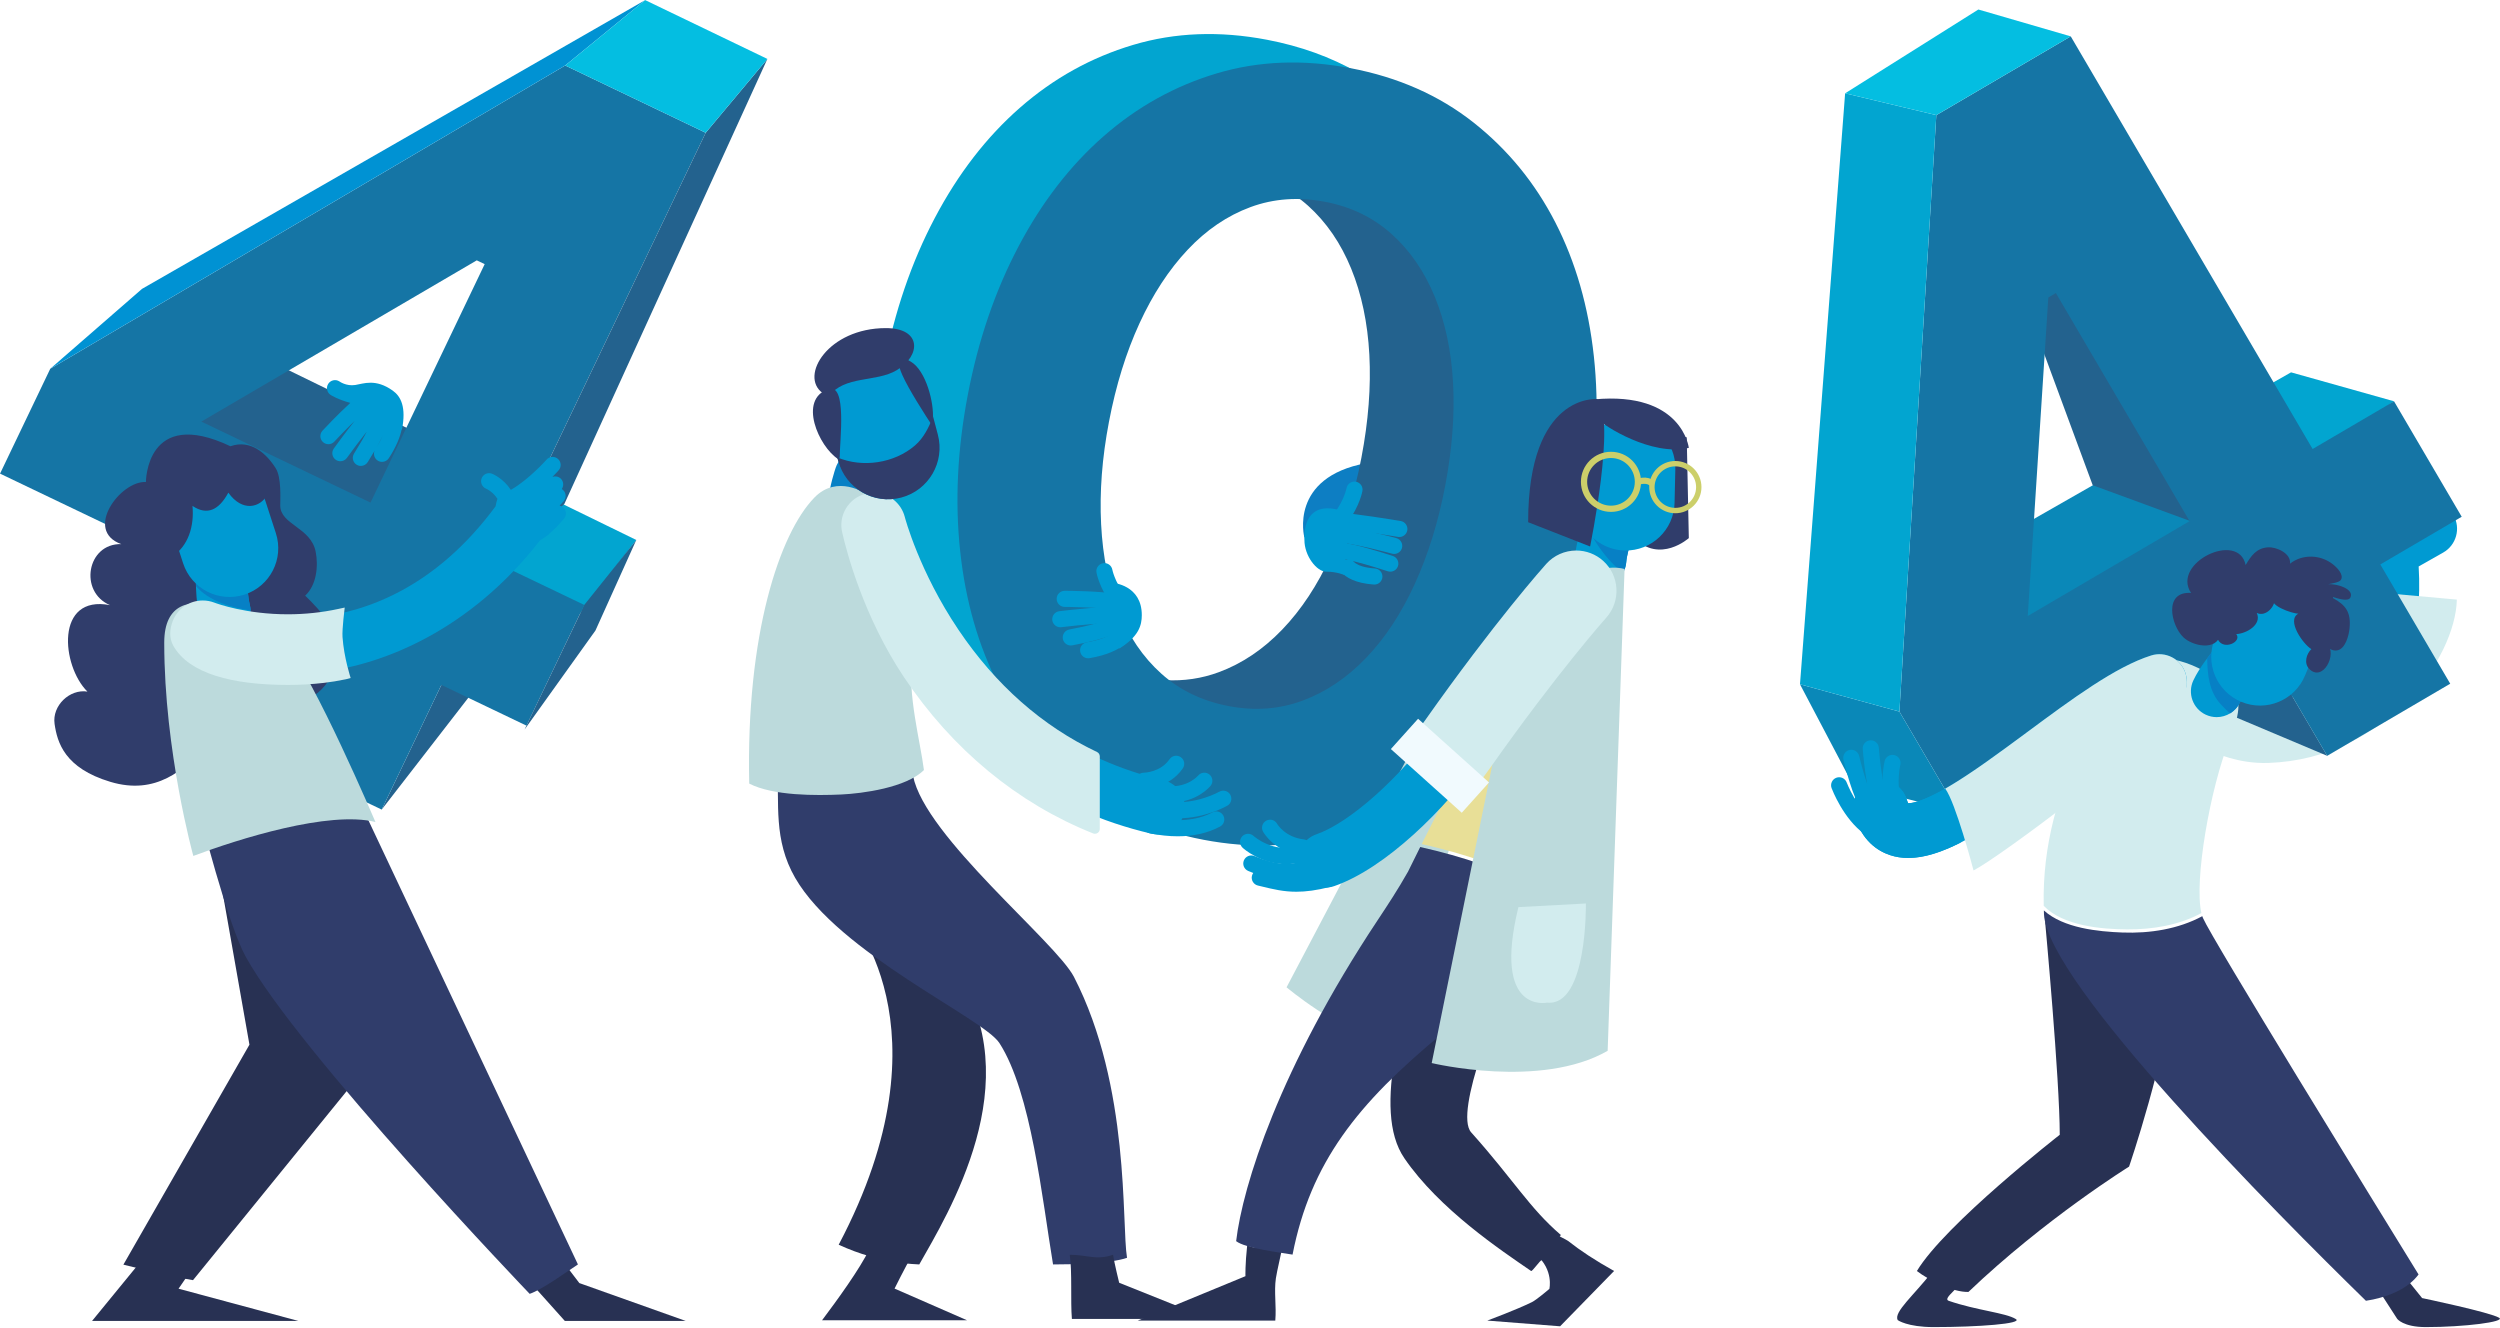 <?xml version="1.0" encoding="UTF-8" standalone="no"?>
<!DOCTYPE svg PUBLIC "-//W3C//DTD SVG 1.1//EN" "http://www.w3.org/Graphics/SVG/1.1/DTD/svg11.dtd">
<svg width="100%" height="100%" viewBox="0 0 1455 773" version="1.1" xmlns="http://www.w3.org/2000/svg" xmlns:xlink="http://www.w3.org/1999/xlink" xml:space="preserve" xmlns:serif="http://www.serif.com/" style="fill-rule:evenodd;clip-rule:evenodd;stroke-miterlimit:2;">
    <g transform="matrix(4.167,0,0,4.167,-314.271,-715.408)">
        <path d="M345.279,349.314C342.776,352.561 339.835,354.973 340.48,356.068C340.48,356.068 341.813,357.037 345.489,357.037C351.793,357.037 357.987,356.557 356.97,355.918C355.561,355.033 351.479,354.713 347.58,353.363C346.616,353.029 349.689,351.162 348.85,350.857C347.112,350.225 345.759,349.678 345.279,349.314Z" style="fill:rgb(40,49,83);fill-rule:nonzero;"/>
    </g>
    <g transform="matrix(4.167,0,0,4.167,-314.271,-715.408)">
        <path d="M410.225,355.875C410.225,355.875 411.053,357.037 414.231,357.037C419.682,357.037 425.362,356.297 424.483,355.744C423.265,354.98 413.712,352.986 413.712,352.986L411.57,350.326L407.938,352.336L410.225,355.875Z" style="fill:rgb(40,49,83);fill-rule:nonzero;"/>
    </g>
    <g transform="matrix(4.167,0,0,4.167,-314.271,-715.408)">
        <path d="M392.957,275.551C389.048,275.551 386.092,274.77 385.845,274.703C383.806,274.146 382.604,272.043 383.16,270.004C383.715,267.967 385.812,266.768 387.848,267.314C387.981,267.35 396.588,269.555 401.611,265.244C404.974,262.357 406.251,256.922 405.408,249.087L405.14,246.588L412.879,242.203C414.721,241.161 417.055,241.807 418.096,243.646C419.138,245.485 418.491,247.821 416.652,248.862L413.23,250.801C413.771,260.029 411.529,266.848 406.552,271.09C402.355,274.666 397.117,275.551 392.957,275.551Z" style="fill:rgb(0,154,210);fill-rule:nonzero;"/>
    </g>
    <g transform="matrix(4.167,0,0,4.167,-314.271,-715.408)">
        <path d="M406.202,254.314C406.057,259.882 404.578,263.908 401.772,266.314C396.262,271.045 386.823,268.633 386.661,268.59C384.424,267.986 382.123,269.307 381.514,271.541C380.903,273.779 382.223,276.09 384.461,276.701C384.732,276.773 387.981,278.395 392.27,278.242C408.554,277.664 418.382,263.617 418.563,255.428L406.202,254.314Z" style="fill:rgb(210,236,238);fill-rule:nonzero;"/>
    </g>
    <g transform="matrix(4.167,0,0,4.167,-314.271,-715.408)">
        <path d="M383.812,234.835C382.353,234.181 380.919,233.473 379.507,232.73C366.014,240.414 348.774,250.258 348.433,250.601C348.433,250.601 357.001,264.244 357.549,264.791C357.9,265.143 379.146,249.902 394.431,238.859C390.904,237.494 387.268,236.385 383.812,234.835Z" style="fill:rgb(10,136,184);fill-rule:nonzero;"/>
    </g>
    <g transform="matrix(4.167,0,0,4.167,-314.271,-715.408)">
        <path d="M384.032,234.443C387.565,236.001 391.277,237.133 394.869,238.544C403.284,232.463 409.789,227.73 409.789,227.73L395.406,223.689C395.406,223.689 388.485,227.618 379.958,232.473C381.296,233.171 382.651,233.833 384.032,234.443Z" style="fill:rgb(2,165,208);fill-rule:nonzero;"/>
    </g>
    <g transform="matrix(4.167,0,0,4.167,-314.271,-715.408)">
        <path d="M359.238,216.533L367.706,239.458L384.26,245.533L363.291,207.229L359.238,216.533Z" style="fill:rgb(35,98,142);fill-rule:nonzero;"/>
    </g>
    <g transform="matrix(4.167,0,0,4.167,-314.271,-715.408)">
        <path d="M385.161,251.164L372.896,251.164L383.813,270.234L400.454,277.25L385.161,251.164Z" style="fill:rgb(35,98,142);fill-rule:nonzero;"/>
    </g>
    <g transform="matrix(4.167,0,0,4.167,-314.271,-715.408)">
        <path d="M362.562,212.612L361.505,213.232L358.634,257.719L381.237,244.468L362.562,212.612ZM400.454,277.25L390.69,260.594L348.921,285.082L340.707,271.07L345.865,187.766L364.636,176.762L398.421,234.395L409.789,227.73L419.243,243.857L407.875,250.521L417.639,267.176L400.454,277.25Z" style="fill:rgb(21,117,165);fill-rule:nonzero;"/>
    </g>
    <g transform="matrix(4.167,0,0,4.167,-314.271,-715.408)">
        <path d="M326.821,267.258L340.707,271.07L348.921,285.082L334.249,281.365L326.821,267.258Z" style="fill:rgb(10,136,184);fill-rule:nonzero;"/>
    </g>
    <g transform="matrix(4.167,0,0,4.167,-314.271,-715.408)">
        <path d="M326.821,267.258L340.707,271.07L345.865,187.766L333.125,184.717L326.821,267.258Z" style="fill:rgb(2,165,208);fill-rule:nonzero;"/>
    </g>
    <g transform="matrix(4.167,0,0,4.167,-314.271,-715.408)">
        <path d="M333.125,184.717L345.865,187.766L364.636,176.762L351.734,173.011L333.125,184.717Z" style="fill:rgb(4,190,225);fill-rule:nonzero;"/>
    </g>
    <g transform="matrix(4.167,0,0,4.167,-314.271,-715.408)">
        <path d="M361.061,300.453C361.061,300.453 363.102,322.467 363.102,330.178C363.102,330.178 347.072,342.672 343.147,349.207C344.833,350.49 348.165,352.193 350.348,352.127C361.043,341.914 372.782,334.625 372.782,334.625C372.782,334.625 377.847,319.936 379.423,307.498L361.061,300.453Z" style="fill:rgb(40,49,83);fill-rule:nonzero;"/>
    </g>
    <g transform="matrix(4.167,0,0,4.167,-314.271,-715.408)">
        <path d="M372.485,301.492C376.095,301.518 379.783,300.896 382.888,299.211C381.846,294.814 384.065,281.844 386.853,274.912C386.853,274.912 389.051,270.086 387.51,268.604C381.808,263.119 376.955,263.568 375.446,263.508C370.212,267.926 360.473,280.965 360.863,298.197C363.553,301.023 369.016,301.469 372.485,301.492Z" style="fill:rgb(210,236,238);fill-rule:nonzero;"/>
    </g>
    <g transform="matrix(4.167,0,0,4.167,-314.271,-715.408)">
        <path d="M407.844,352.941C409.931,352.361 411.932,351.396 413.216,349.689C407.026,339.65 384.329,302.777 383.1,299.891C383.068,299.816 383.04,299.73 383.011,299.646C379.678,301.443 375.7,302.076 371.845,301.928C368.486,301.799 363.625,301.328 360.883,298.842C360.89,299.02 360.891,299.195 360.899,299.375C361.373,309 393.301,341.092 405.865,353.363C406.557,353.262 407.229,353.111 407.844,352.941Z" style="fill:rgb(48,61,107);fill-rule:nonzero;"/>
    </g>
    <g transform="matrix(4.167,0,0,4.167,-314.271,-715.408)">
        <path d="M341.936,291.512C341.049,291.512 340.197,291.385 339.384,291.111C337.696,290.547 335.463,289.125 334.408,285.566C333.808,283.539 334.963,281.408 336.99,280.809C339.017,280.207 341.146,281.365 341.746,283.391C341.817,283.627 341.883,283.777 341.93,283.865C342.338,283.883 343.854,283.75 347.543,281.582C350.839,279.646 354.738,276.762 358.509,273.973C364.88,269.258 370.897,264.807 375.867,263.234C377.881,262.596 380.032,263.715 380.67,265.729C381.308,267.744 380.191,269.895 378.177,270.531C374.424,271.719 368.647,275.994 363.061,280.125C354.882,286.176 347.67,291.512 341.936,291.512Z" style="fill:rgb(0,154,210);fill-rule:nonzero;"/>
    </g>
    <g transform="matrix(4.167,0,0,4.167,-314.271,-715.408)">
        <path d="M349.096,288.65C348.627,286.396 348.136,283.908 346.709,282.057C343.624,283.766 342.306,283.881 341.93,283.865C341.883,283.777 341.817,283.627 341.746,283.391C341.146,281.365 339.017,280.207 336.99,280.809C334.963,281.408 333.808,283.539 334.408,285.566C335.463,289.125 337.696,290.547 339.384,291.111C340.197,291.385 341.049,291.512 341.936,291.512C344.159,291.512 346.605,290.707 349.244,289.371C349.194,289.131 349.146,288.891 349.096,288.65Z" style="fill:rgb(0,154,210);fill-rule:nonzero;"/>
    </g>
    <g transform="matrix(4.167,0,0,4.167,-314.271,-715.408)">
        <path d="M380.67,265.729C380.032,263.715 377.881,262.596 375.867,263.234C370.897,264.807 364.88,269.258 358.509,273.973C354.738,276.762 350.839,279.646 347.543,281.582C347.393,281.672 347.251,281.75 347.107,281.832C348.538,283.723 351.015,293.047 351.059,293.26C355.116,291.137 374.582,276.318 378.802,271.846C380.253,270.309 381.308,267.744 380.67,265.729Z" style="fill:rgb(210,236,238);fill-rule:nonzero;"/>
    </g>
    <g transform="matrix(4.167,0,0,4.167,-314.271,-715.408)">
        <path d="M336.523,288.42C336.297,288.42 336.068,288.352 335.87,288.211C332.867,286.064 331.301,281.934 331.235,281.76C331.019,281.178 331.313,280.529 331.896,280.311C332.478,280.096 333.126,280.389 333.344,280.971C333.358,281.008 334.742,284.639 337.179,286.379C337.685,286.74 337.802,287.443 337.44,287.947C337.221,288.256 336.875,288.42 336.523,288.42Z" style="fill:rgb(0,154,210);fill-rule:nonzero;"/>
    </g>
    <g transform="matrix(4.167,0,0,4.167,-314.271,-715.408)">
        <path d="M336.525,285.676C336.172,285.676 335.824,285.51 335.605,285.199C334.169,283.164 333.018,278.328 332.891,277.785C332.751,277.18 333.127,276.574 333.732,276.434C334.34,276.289 334.943,276.67 335.084,277.275C335.401,278.637 336.442,282.48 337.443,283.9C337.803,284.408 337.682,285.111 337.174,285.469C336.977,285.609 336.75,285.676 336.525,285.676Z" style="fill:rgb(0,154,210);fill-rule:nonzero;"/>
    </g>
    <g transform="matrix(4.167,0,0,4.167,-314.271,-715.408)">
        <path d="M338.078,285.043C337.634,285.043 337.213,284.779 337.035,284.342C336.004,281.814 335.602,276.514 335.585,276.289C335.539,275.67 336.004,275.131 336.624,275.084C337.247,275.033 337.783,275.504 337.83,276.123C337.936,277.555 338.375,281.668 339.119,283.492C339.354,284.068 339.078,284.725 338.503,284.959C338.363,285.016 338.22,285.043 338.078,285.043Z" style="fill:rgb(0,154,210);fill-rule:nonzero;"/>
    </g>
    <g transform="matrix(4.167,0,0,4.167,-314.271,-715.408)">
        <path d="M339.767,284.5C339.265,284.5 338.809,284.164 338.677,283.656C337.969,280.906 338.614,278.102 338.643,277.984C338.785,277.379 339.394,277.006 339.996,277.146C340.601,277.289 340.976,277.895 340.834,278.5C340.822,278.553 340.295,280.91 340.857,283.094C341.013,283.697 340.649,284.311 340.048,284.465C339.954,284.49 339.859,284.5 339.767,284.5Z" style="fill:rgb(0,154,210);fill-rule:nonzero;"/>
    </g>
    <g transform="matrix(4.167,0,0,4.167,-314.271,-715.408)">
        <path d="M385.02,271.846C384.504,271.846 383.98,271.734 383.483,271.5C381.685,270.65 380.916,268.502 381.767,266.705C382.655,264.824 384.26,262.898 384.44,262.684C385.725,261.164 387.995,260.973 389.516,262.256C391.035,263.537 391.229,265.807 389.949,267.328C389.498,267.863 388.646,269.004 388.279,269.783C387.664,271.084 386.369,271.846 385.02,271.846Z" style="fill:rgb(0,154,210);fill-rule:nonzero;"/>
    </g>
    <g transform="matrix(4.167,0,0,4.167,-314.271,-715.408)">
        <path d="M385.539,269.992C385.965,270.463 386.412,270.906 386.877,271.328C387.467,270.975 387.963,270.451 388.279,269.783C388.646,269.004 389.498,267.863 389.949,267.328C391.229,265.807 391.035,263.537 389.516,262.256C387.995,260.973 385.725,261.164 384.44,262.684C384.369,262.77 384.076,263.121 383.693,263.629C383.726,265.898 383.964,268.256 385.539,269.992Z" style="fill:rgb(7,128,197);fill-rule:nonzero;"/>
    </g>
    <g transform="matrix(4.167,0,0,4.167,-314.271,-715.408)">
        <path d="M397.367,266.018C395.934,269.494 391.954,271.152 388.477,269.719C385,268.285 383.343,264.305 384.776,260.826L386.578,256.457C388.012,252.979 391.993,251.322 395.47,252.756C398.946,254.189 400.603,258.171 399.169,261.646L397.367,266.018Z" style="fill:rgb(0,154,210);fill-rule:nonzero;"/>
    </g>
    <g transform="matrix(4.167,0,0,4.167,-314.271,-715.408)">
        <path d="M385.538,260.318C384.984,262.658 381.623,261.908 380.361,260.686C378.622,259.004 377.584,254.244 381.438,254.498C378.662,250.308 388.076,245.764 389.064,250.606C389.8,249.357 390.552,248.235 392.189,248.129C393.368,248.054 395.433,248.966 395.262,250.411C397.013,249.027 399.563,249.134 401.295,250.533C401.849,250.981 402.848,251.977 402.348,252.703C402.073,253.104 400.654,253.227 400.18,253.371C400.999,253 404.354,253.748 403.693,255.143C403.386,255.793 401.744,255.209 401.264,255.07C401.264,255.07 401.259,255.223 401.264,255.217C403.056,256.199 403.794,257.195 403.579,259.426C403.48,260.451 402.995,262.389 401.775,262.535C401.15,262.609 400.429,262.215 400.439,261.561C401.937,263.055 399.816,267.055 397.926,265.082C397.185,264.309 397.542,263.012 398.245,262.344C397.127,261.701 394.701,258.301 396.427,257.391C395.62,257.41 391.885,256.143 393.073,255.068C393.387,256.314 391.844,257.929 390.616,257.287C391.38,258.949 389.134,260.189 387.754,260.248C388.599,261.311 385.995,262.572 385.2,261.031L385.538,260.318Z" style="fill:rgb(48,61,107);fill-rule:nonzero;"/>
    </g>
    <g transform="matrix(4.167,0,0,4.167,-314.271,-715.408)">
        <path d="M257.592,246.726C257.592,246.726 255.406,238.359 266.249,236.371L265.423,246.425L257.592,246.726Z" style="fill:rgb(13,126,195);fill-rule:nonzero;"/>
    </g>
    <g transform="matrix(4.167,0,0,4.167,-314.271,-715.408)">
        <path d="M214.146,267.854C211.771,267.854 209.564,267.373 207.529,266.41C197.68,261.757 196.585,247.773 196.544,247.18C196.396,245.071 197.984,243.242 200.093,243.093C202.197,242.947 204.024,244.529 204.178,246.633C204.392,249.447 206,257.236 210.815,259.498C214.792,261.365 220.96,259.465 228.654,254C230.377,252.775 232.767,253.182 233.99,254.904C235.214,256.629 234.809,259.018 233.085,260.242C225.949,265.309 219.608,267.854 214.146,267.854Z" style="fill:rgb(188,218,220);fill-rule:nonzero;"/>
    </g>
    <g transform="matrix(4.167,0,0,4.167,-314.271,-715.408)">
        <path d="M234.51,275.035C235.574,272.242 236.561,269.406 237.71,266.645C236.936,266.584 236.154,266.484 235.361,266.334C231.648,265.625 228.505,264.115 225.932,261.804C223.355,259.492 221.367,256.563 219.965,253.02C218.562,249.475 217.746,245.447 217.518,240.93C217.287,236.416 217.652,231.65 218.61,226.631C219.588,221.514 221.011,216.926 222.879,212.862C224.747,208.799 226.985,205.378 229.597,202.601C232.206,199.824 235.134,197.836 238.38,196.636C241.624,195.437 245.104,195.189 248.816,195.899C251.756,196.461 254.345,197.569 256.597,199.205C257.683,197.04 258.849,194.915 259.959,192.795C261.271,190.288 262.488,187.734 263.654,185.158C264.152,184.056 264.584,182.922 265.036,181.797C261.273,179.652 257.057,178.13 252.382,177.237C245.759,175.972 239.524,176.211 233.681,177.955C227.834,179.699 222.572,182.618 217.89,186.715C213.207,190.813 209.233,195.957 205.973,202.144C202.709,208.333 200.352,215.241 198.896,222.865C197.438,230.492 197.083,237.783 197.837,244.737C198.587,251.691 200.385,257.936 203.228,263.471C206.07,269.006 209.885,273.662 214.678,277.436C219.139,280.951 224.395,283.377 230.445,284.717C231.878,281.521 233.264,278.311 234.51,275.035Z" style="fill:rgb(2,165,208);fill-rule:nonzero;"/>
    </g>
    <g transform="matrix(4.167,0,0,4.167,-314.271,-715.408)">
        <path d="M286.341,217.497C285.588,210.542 283.792,204.296 280.95,198.762C278.107,193.227 274.29,188.573 269.501,184.797C268.211,183.781 266.853,182.859 265.431,182.025C264.982,183.149 264.554,184.282 264.047,185.379C262.858,187.946 261.668,190.509 260.351,193.015C259.23,195.148 258.053,197.288 256.963,199.469C257.351,199.765 257.729,200.073 258.096,200.401C260.669,202.714 262.683,205.646 264.136,209.199C265.589,212.752 266.436,216.763 266.675,221.228C266.913,225.694 266.544,230.484 265.567,235.601C264.609,240.62 263.19,245.185 261.312,249.296C259.436,253.41 257.165,256.85 254.505,259.617C251.844,262.385 248.892,264.371 245.647,265.568C243.255,266.453 240.764,266.82 238.175,266.678C236.901,269.699 235.829,272.811 234.668,275.869C233.519,278.895 232.228,281.861 230.898,284.813C231.197,284.875 231.495,284.938 231.797,284.996C238.418,286.262 244.65,286.021 250.496,284.277C256.34,282.535 261.604,279.615 266.287,275.518C270.971,271.42 274.941,266.277 278.204,260.089C281.466,253.902 283.826,246.994 285.283,239.368C286.739,231.744 287.091,224.452 286.341,217.497Z" style="fill:rgb(35,98,142);fill-rule:nonzero;"/>
    </g>
    <g transform="matrix(4.167,0,0,4.167,-314.271,-715.408)">
        <path d="M247.056,270.309C250.668,270.998 254.095,270.744 257.341,269.543C260.584,268.346 263.538,266.359 266.199,263.592C268.858,260.824 271.129,257.386 273.007,253.271C274.885,249.16 276.303,244.594 277.261,239.576C278.238,234.458 278.607,229.669 278.368,225.202C278.13,220.737 277.282,216.727 275.831,213.174C274.377,209.62 272.362,206.688 269.79,204.376C267.214,202.065 264.122,200.563 260.51,199.874C256.797,199.164 253.317,199.412 250.074,200.61C246.827,201.811 243.9,203.798 241.29,206.576C238.679,209.353 236.44,212.773 234.573,216.836C232.704,220.9 231.282,225.488 230.305,230.606C229.346,235.625 228.981,240.391 229.211,244.905C229.44,249.421 230.255,253.449 231.659,256.994C233.062,260.537 235.049,263.467 237.625,265.777C240.198,268.09 243.342,269.6 247.056,270.309ZM243.49,288.971C236.868,287.705 231.161,285.184 226.371,281.41C221.578,277.637 217.764,272.98 214.922,267.445C212.078,261.91 210.281,255.666 209.53,248.71C208.777,241.757 209.133,234.466 210.589,226.84C212.045,219.216 214.402,212.308 217.667,206.119C220.928,199.932 224.901,194.787 229.584,190.69C234.267,186.593 239.528,183.673 245.375,181.929C251.219,180.186 257.452,179.946 264.075,181.211C270.696,182.476 276.401,184.997 281.193,188.771C285.984,192.548 289.801,197.201 292.644,202.736C295.487,208.271 297.281,214.517 298.035,221.471C298.785,228.427 298.434,235.718 296.977,243.342C295.52,250.968 293.16,257.875 289.898,264.063C286.635,270.252 282.664,275.395 277.981,279.492C273.299,283.59 268.034,286.51 262.19,288.252C256.344,289.994 250.112,290.236 243.49,288.971Z" style="fill:rgb(21,117,165);fill-rule:nonzero;"/>
    </g>
    <g transform="matrix(4.167,0,0,4.167,-314.271,-715.408)">
        <path d="M311.003,232.772L311.295,246.841C311.295,246.841 307.277,250.442 303.678,246.841L305.005,230.997L311.003,232.772Z" style="fill:rgb(48,61,107);fill-rule:nonzero;"/>
    </g>
    <g transform="matrix(4.167,0,0,4.167,-314.271,-715.408)">
        <path d="M294.432,345.004C294.202,344.822 292.634,344.092 292.417,343.91C291.575,345.172 290.986,345.867 289.974,346.914C292.454,349.076 291.816,351.703 291.816,351.703C291.816,351.703 290.062,353.213 289.375,353.553C287.187,354.631 283.149,356.129 283.149,356.129L293.316,356.926L300.857,349.201C298.185,347.709 296.136,346.352 294.432,345.004Z" style="fill:rgb(40,49,83);fill-rule:nonzero;"/>
    </g>
    <g transform="matrix(4.167,0,0,4.167,-314.271,-715.408)">
        <path d="M254.598,345.555C252.979,345.271 250.935,346.512 249.617,345.555C249.312,348.383 249.37,349.926 249.37,349.926L234.328,356.129L253.538,356.129C253.711,354.082 253.344,352.117 253.62,350.221C253.761,349.246 254.421,346.494 254.598,345.555Z" style="fill:rgb(40,49,83);fill-rule:nonzero;"/>
    </g>
    <g transform="matrix(4.167,0,0,4.167,-314.271,-715.408)">
        <path d="M272.108,277.283L255.111,309.58C255.111,309.58 261.997,315.406 268.779,317.348L281.521,279.295L272.108,277.283Z" style="fill:rgb(188,218,220);fill-rule:nonzero;"/>
    </g>
    <g transform="matrix(4.167,0,0,4.167,-314.271,-715.408)">
        <path d="M290.72,347.723C291.739,346.68 292.581,345.436 293.42,344.172C289.023,340.404 286.872,336.521 280.897,329.84C278.426,327.074 284.974,311.238 286.563,308.582C289.42,303.809 289.861,300.348 292.095,292.178L275.495,298.379C271.544,312.533 266.94,326.689 271.556,333.441C276.433,340.58 285.088,346.33 289.265,349.201C289.424,349.311 290.581,347.617 290.72,347.723Z" style="fill:rgb(40,49,83);fill-rule:nonzero;"/>
    </g>
    <g transform="matrix(4.167,0,0,4.167,-314.271,-715.408)">
        <path d="M262.769,245.065C262.541,245.065 262.313,244.997 262.113,244.854C261.608,244.492 261.493,243.788 261.855,243.284C263.192,241.42 263.486,239.887 263.489,239.872C263.602,239.264 264.183,238.856 264.795,238.964C265.404,239.073 265.812,239.65 265.707,240.26C265.692,240.342 265.344,242.284 263.685,244.595C263.465,244.902 263.119,245.065 262.769,245.065Z" style="fill:rgb(0,154,210);fill-rule:nonzero;"/>
    </g>
    <g transform="matrix(4.167,0,0,4.167,-314.271,-715.408)">
        <path d="M290.916,295.6C295.857,282.033 300.076,260.744 301.656,252.248C300.773,251.881 299.907,251.605 299.22,251.414C297.754,251.01 295.997,250.533 294.494,251C293.731,251.238 293.052,251.631 292.386,252.049C291.77,253.893 291.516,255.447 291.516,255.447C291.516,255.447 280.902,275.736 273.987,289.572C279.86,290.889 285.604,292.818 290.916,295.6Z" style="fill:rgb(232,223,151);fill-rule:nonzero;"/>
    </g>
    <g transform="matrix(4.167,0,0,4.167,-314.271,-715.408)">
        <path d="M273.788,289.988C273.785,289.986 273.783,289.986 273.78,289.984C273.168,291.211 272.586,292.385 272.046,293.484L272.041,293.484C270.681,295.895 269.215,298.123 267.795,300.264C254.138,320.855 248.98,337.268 248.069,345.035C249.373,346.053 254.305,346.629 255.948,346.914C258.467,334.039 265.024,325.82 276.771,316.109C280.702,312.859 283.643,308.73 286.227,305.303C287.767,303.26 289.295,299.984 290.762,296.018C285.438,293.227 279.672,291.301 273.788,289.988Z" style="fill:rgb(48,61,107);fill-rule:nonzero;"/>
    </g>
    <g transform="matrix(4.167,0,0,4.167,-314.271,-715.408)">
        <path d="M260.535,295.652C258.949,295.652 257.467,294.66 256.919,293.078C256.226,291.08 257.284,288.9 259.281,288.209C263.925,286.6 271.046,280.252 275.848,273.443C285.592,259.628 292.433,251.967 292.72,251.646C294.131,250.074 296.551,249.942 298.124,251.354C299.696,252.764 299.828,255.184 298.417,256.757C298.35,256.832 291.563,264.439 282.103,277.854C277.363,284.574 268.983,292.945 261.788,295.439C261.374,295.584 260.95,295.652 260.535,295.652Z" style="fill:rgb(0,154,210);fill-rule:nonzero;"/>
    </g>
    <g transform="matrix(4.167,0,0,4.167,-314.271,-715.408)">
        <path d="M298.969,253.516C298.881,253.516 298.792,253.512 298.702,253.506C296.719,253.359 295.229,251.635 295.373,249.65C295.525,247.576 296.328,245.201 296.42,244.936C297.069,243.056 299.119,242.058 301,242.708C302.879,243.356 303.877,245.404 303.23,247.284C303.004,247.946 302.62,249.317 302.558,250.175C302.419,252.07 300.839,253.514 298.969,253.516Z" style="fill:rgb(0,154,210);fill-rule:nonzero;"/>
    </g>
    <g transform="matrix(4.167,0,0,4.167,-314.271,-715.408)">
        <path d="M300.023,249.716C300.66,250.448 301.355,251.1 302.092,251.695C302.351,251.242 302.517,250.729 302.558,250.175C302.62,249.317 303.004,247.946 303.23,247.284C303.877,245.404 302.879,243.356 301,242.708C299.44,242.168 297.767,242.766 296.869,244.057C297.201,246.091 298.862,248.383 300.023,249.716Z" style="fill:rgb(7,128,197);fill-rule:nonzero;"/>
    </g>
    <g transform="matrix(4.167,0,0,4.167,-314.271,-715.408)">
        <path d="M309.304,241.918C309.22,245.677 306.104,248.657 302.343,248.573C298.583,248.488 295.604,245.372 295.688,241.612L295.794,236.886C295.878,233.125 298.995,230.146 302.755,230.23C306.515,230.315 309.494,233.431 309.41,237.191L309.304,241.918Z" style="fill:rgb(0,154,210);fill-rule:nonzero;"/>
    </g>
    <g transform="matrix(4.167,0,0,4.167,-314.271,-715.408)">
        <path d="M255.131,294.596C253.561,294.596 251.764,294.174 249.753,293.328C249.181,293.088 248.911,292.428 249.151,291.855C249.393,291.281 250.052,291.012 250.625,291.252C253.588,292.498 255.946,292.676 257.446,291.768C257.98,291.445 258.67,291.617 258.993,292.148C259.314,292.68 259.144,293.371 258.612,293.693C257.618,294.295 256.454,294.596 255.131,294.596Z" style="fill:rgb(0,154,210);fill-rule:nonzero;"/>
    </g>
    <g transform="matrix(4.167,0,0,4.167,-314.271,-715.408)">
        <path d="M256.479,296.232C254.688,296.232 253.251,295.885 251.616,295.488L251.109,295.367C250.505,295.223 250.132,294.615 250.277,294.01C250.421,293.406 251.029,293.029 251.634,293.178L252.146,293.301C254.875,293.961 256.68,294.398 260.67,293.367C261.276,293.213 261.887,293.574 262.042,294.176C262.197,294.779 261.834,295.393 261.233,295.549C259.31,296.045 257.799,296.232 256.479,296.232Z" style="fill:rgb(0,154,210);fill-rule:nonzero;"/>
    </g>
    <g transform="matrix(4.167,0,0,4.167,-314.271,-715.408)">
        <path d="M255.054,292.379C251.521,292.379 249.1,290.205 248.979,290.094C248.521,289.674 248.489,288.963 248.909,288.504C249.328,288.047 250.037,288.016 250.496,288.432C250.608,288.533 253.197,290.814 256.68,289.918C257.285,289.762 257.896,290.125 258.051,290.727C258.206,291.328 257.844,291.943 257.241,292.098C256.476,292.295 255.743,292.379 255.054,292.379Z" style="fill:rgb(0,154,210);fill-rule:nonzero;"/>
    </g>
    <g transform="matrix(4.167,0,0,4.167,-314.271,-715.408)">
        <path d="M257.413,291.17C257.368,291.17 257.325,291.166 257.281,291.162C253.447,290.713 251.889,287.953 251.824,287.836C251.525,287.291 251.725,286.607 252.27,286.307C252.811,286.01 253.491,286.205 253.793,286.744C253.846,286.836 254.909,288.617 257.542,288.926C258.16,288.998 258.601,289.557 258.528,290.174C258.463,290.746 257.976,291.17 257.413,291.17Z" style="fill:rgb(0,154,210);fill-rule:nonzero;"/>
    </g>
    <g transform="matrix(4.167,0,0,4.167,-314.271,-715.408)">
        <path d="M270.864,246.689C270.804,246.689 270.742,246.684 270.68,246.673C268.816,246.365 263.72,245.563 262.535,245.563C261.913,245.563 261.409,245.059 261.409,244.437C261.409,243.816 261.913,243.311 262.535,243.311C264.119,243.311 270.343,244.335 271.047,244.453C271.66,244.554 272.076,245.133 271.974,245.747C271.883,246.297 271.405,246.689 270.864,246.689Z" style="fill:rgb(0,154,210);fill-rule:nonzero;"/>
    </g>
    <g transform="matrix(4.167,0,0,4.167,-314.271,-715.408)">
        <path d="M270.144,249.052C270.046,249.052 269.945,249.04 269.847,249.012C269.793,248.998 264.44,247.541 261.95,247.399C261.329,247.364 260.855,246.832 260.89,246.211C260.926,245.59 261.462,245.101 262.078,245.152C264.805,245.307 270.212,246.779 270.44,246.841C271.04,247.005 271.393,247.624 271.229,248.223C271.093,248.724 270.639,249.052 270.144,249.052Z" style="fill:rgb(0,154,210);fill-rule:nonzero;"/>
    </g>
    <g transform="matrix(4.167,0,0,4.167,-314.271,-715.408)">
        <path d="M269.602,251.527C269.486,251.527 269.37,251.51 269.256,251.475C264.188,249.838 262.938,249.738 262.268,249.684C261.976,249.661 261.703,249.638 261.329,249.54C260.729,249.38 260.37,248.765 260.528,248.164C260.687,247.563 261.303,247.206 261.905,247.363C262.084,247.411 262.213,247.421 262.447,247.44C263.264,247.505 264.629,247.616 269.947,249.332C270.538,249.522 270.863,250.157 270.673,250.749C270.519,251.225 270.077,251.527 269.602,251.527Z" style="fill:rgb(0,154,210);fill-rule:nonzero;"/>
    </g>
    <g transform="matrix(4.167,0,0,4.167,-314.271,-715.408)">
        <path d="M267.375,253.33C267.349,253.33 267.321,253.328 267.294,253.326C262.218,252.963 262.006,250.208 262,249.894L264.251,249.841C264.251,249.841 264.254,249.815 264.245,249.768C264.247,249.78 264.479,250.869 267.455,251.082C268.074,251.125 268.541,251.664 268.497,252.283C268.454,252.877 267.961,253.33 267.375,253.33Z" style="fill:rgb(0,154,210);fill-rule:nonzero;"/>
    </g>
    <g transform="matrix(4.167,0,0,4.167,-314.271,-715.408)">
        <path d="M263.125,251.979C263.125,251.979 262.148,251.527 260.626,251.527C259.346,251.527 257.605,249.355 257.605,247.101C257.605,247.101 256.98,240.455 263.997,243.461L263.125,251.979Z" style="fill:rgb(0,154,210);fill-rule:nonzero;"/>
    </g>
    <g transform="matrix(4.167,0,0,4.167,-314.271,-715.408)">
        <path d="M285.219,271.734L275.383,320.16C275.383,320.16 290.615,323.83 299.958,318.449L302.321,251.164C302.321,251.164 291.866,247.505 285.219,271.734Z" style="fill:rgb(188,218,220);fill-rule:nonzero;"/>
    </g>
    <g transform="matrix(4.167,0,0,4.167,-314.271,-715.408)">
        <path d="M287.496,298.379L296.918,297.873C296.918,297.873 297.144,312.281 291.516,311.719C291.516,311.719 283.814,313.402 287.496,298.379Z" style="fill:rgb(210,236,238);fill-rule:nonzero;"/>
    </g>
    <g transform="matrix(4.167,0,0,4.167,-314.271,-715.408)">
        <path d="M299.326,250.013C298.292,249.085 296.958,248.575 295.569,248.575C293.973,248.575 292.444,249.255 291.38,250.443C291.092,250.765 284.209,258.464 274.377,272.404C273.733,273.316 273.025,274.248 272.271,275.174L271.271,276.4L272.361,277.549C273.521,278.775 274.739,279.971 275.916,281.125C276.555,281.752 277.193,282.379 277.824,283.012L279.215,284.406L280.479,282.896C281.608,281.551 282.649,280.203 283.575,278.893C292.977,265.561 299.691,258.035 299.759,257.96C301.829,255.65 301.635,252.084 299.326,250.013Z" style="fill:rgb(210,236,238);fill-rule:nonzero;"/>
    </g>
    <g transform="matrix(4.167,0,0,4.167,-314.271,-715.408)">
        <path d="M279.583,285.201L269.679,276.303L273.481,272.072L283.386,280.969L279.583,285.201Z" style="fill:rgb(241,250,254);fill-rule:nonzero;"/>
    </g>
    <g transform="matrix(4.167,0,0,4.167,-314.271,-715.408)">
        <path d="M288.853,244.621L297.507,248.012C297.507,248.012 301.187,230.107 298.501,227.422C298.501,227.422 288.853,226.508 288.853,244.621Z" style="fill:rgb(48,61,107);fill-rule:nonzero;"/>
    </g>
    <g transform="matrix(4.167,0,0,4.167,-314.271,-715.408)">
        <path d="M299.001,230.54C299.308,230.997 306.022,235.478 311.295,234.238C311.295,234.238 310.394,226.323 298.086,227.463L299.001,230.54Z" style="fill:rgb(48,61,107);fill-rule:nonzero;"/>
    </g>
    <g transform="matrix(4.167,0,0,4.167,-314.271,-715.408)">
        <path d="M304.186,238.981C304.186,241.06 302.5,242.745 300.422,242.745C298.344,242.745 296.659,241.06 296.659,238.981C296.659,236.903 298.344,235.219 300.422,235.219C302.5,235.219 304.186,236.903 304.186,238.981Z" style="fill:none;stroke:rgb(204,207,106);stroke-width:0.87px;"/>
    </g>
    <g transform="matrix(4.167,0,0,4.167,-314.271,-715.408)">
        <path d="M312.685,239.719C312.685,241.527 311.22,242.993 309.412,242.993C307.604,242.993 306.139,241.527 306.139,239.719C306.139,237.911 307.604,236.446 309.412,236.446C311.22,236.446 312.685,237.911 312.685,239.719Z" style="fill:none;stroke:rgb(204,207,106);stroke-width:0.75px;"/>
    </g>
    <g transform="matrix(4.167,0,0,4.167,-314.271,-715.408)">
        <path d="M304.186,238.981C304.186,238.981 305.435,238.493 306.179,239.237" style="fill:none;stroke:rgb(204,207,106);stroke-width:0.87px;"/>
    </g>
    <g transform="matrix(4.167,0,0,4.167,-314.271,-715.408)">
        <path d="M194.695,245.573C194.607,245.573 194.52,245.569 194.43,245.562C192.445,245.417 190.955,243.691 191.1,241.707C191.252,239.633 192.055,237.258 192.146,236.994C192.795,235.114 194.846,234.115 196.727,234.765C198.605,235.414 199.604,237.461 198.957,239.34C198.73,240.003 198.347,241.374 198.284,242.233C198.146,244.127 196.565,245.572 194.695,245.573Z" style="fill:rgb(7,128,197);fill-rule:nonzero;"/>
    </g>
    <g transform="matrix(4.167,0,0,4.167,-314.271,-715.408)">
        <path d="M192.557,345.533C198.522,348.287 203.418,348.23 203.813,348.287C207.702,341.365 219.42,322.621 208.76,307.238L193.683,299.135C193.683,299.135 208.76,314.865 192.557,345.533Z" style="fill:rgb(40,49,83);fill-rule:nonzero;"/>
    </g>
    <g transform="matrix(4.167,0,0,4.167,-314.271,-715.408)">
        <path d="M200.361,351.66C200.361,351.66 201.754,348.834 202.842,346.936C202.025,346.836 198.374,346.688 196.874,346.111C195.466,348.986 192.398,353.199 190.231,356.088L210.491,356.088L200.361,351.66Z" style="fill:rgb(40,49,83);fill-rule:nonzero;"/>
    </g>
    <g transform="matrix(4.167,0,0,4.167,-314.271,-715.408)">
        <path d="M225.424,308.139C222.904,303.248 204.604,288.52 202.945,280.061C202.799,279.313 202.673,278.543 202.564,277.756C199.625,279.311 195.81,279.732 192.786,279.887C189.357,280.061 187.308,280.273 183.989,278.658C184.271,283.908 183.416,288.977 186.479,294.295C192.557,304.846 212.753,313.881 215.006,317.367C219.448,324.246 220.984,339.178 222.497,348.287C224.875,348.287 230.513,348.184 232.83,347.361C232.048,342.689 233.317,323.461 225.424,308.139Z" style="fill:rgb(48,61,107);fill-rule:nonzero;"/>
    </g>
    <g transform="matrix(4.167,0,0,4.167,-314.271,-715.408)">
        <path d="M231.731,350.842C231.731,350.842 231.074,348.178 230.877,346.936C228.559,347.75 227.21,346.93 224.825,346.936C225.187,349.195 224.919,353.418 225.128,355.896L244.338,355.896L231.731,350.842Z" style="fill:rgb(40,49,83);fill-rule:nonzero;"/>
    </g>
    <g transform="matrix(4.167,0,0,4.167,-314.271,-715.408)">
        <path d="M192.927,282.65C195.853,282.516 201.998,281.701 204.464,279.236C203.959,275.221 202.164,268.76 202.796,263.561C204.938,245.932 196.331,240.648 196.331,240.648C196.331,240.648 192.368,237.877 189.156,241.187C184.314,246.174 179.59,260.278 180.063,281.127C183.401,282.85 189.419,282.811 192.927,282.65Z" style="fill:rgb(188,218,220);fill-rule:nonzero;"/>
    </g>
    <g transform="matrix(4.167,0,0,4.167,-314.271,-715.408)">
        <path d="M237.071,288.215C236.785,288.215 236.494,288.184 236.203,288.115C222.332,284.896 210.585,276.586 202.231,264.08C195.972,254.711 193.81,246.302 193.72,245.949C193.203,243.899 194.446,241.819 196.496,241.304C198.544,240.787 200.622,242.027 201.141,244.074C201.181,244.227 203.174,251.791 208.74,260.046C216.085,270.932 225.906,277.869 237.933,280.66C239.992,281.137 241.273,283.193 240.796,285.252C240.386,287.02 238.812,288.215 237.071,288.215Z" style="fill:rgb(0,154,210);fill-rule:nonzero;"/>
    </g>
    <g transform="matrix(4.167,0,0,4.167,-314.271,-715.408)">
        <path d="M228.64,276.717C220.997,273.098 214.49,267.361 209.301,259.666C203.802,251.514 201.813,243.98 201.796,243.908C201.289,241.908 199.495,240.511 197.435,240.511C197.064,240.511 196.692,240.557 196.331,240.648C195.165,240.942 194.183,241.672 193.566,242.705C192.949,243.737 192.771,244.948 193.065,246.114L193.084,246.197C193.676,248.773 196.042,257.835 201.67,266.256C208.406,276.342 217.546,283.891 228.101,288.09C228.181,288.121 228.266,288.137 228.351,288.137C228.483,288.137 228.616,288.098 228.729,288.02C228.914,287.895 229.025,287.686 229.025,287.461L229.025,277.326C229.025,277.064 228.875,276.828 228.64,276.717Z" style="fill:rgb(210,236,238);fill-rule:nonzero;"/>
    </g>
    <g transform="matrix(4.167,0,0,4.167,-314.271,-715.408)">
        <path d="M239.914,288.488C238.688,288.488 237.386,288.352 236.011,288.076C235.4,287.955 235.006,287.361 235.127,286.752C235.249,286.143 235.841,285.746 236.452,285.869C239.804,286.539 242.6,286.295 244.764,285.143C245.313,284.85 245.994,285.059 246.286,285.607C246.578,286.156 246.37,286.838 245.821,287.129C244.121,288.035 242.145,288.488 239.914,288.488Z" style="fill:rgb(0,154,210);fill-rule:nonzero;"/>
    </g>
    <g transform="matrix(4.167,0,0,4.167,-314.271,-715.408)">
        <path d="M240.073,285.969C239.537,285.969 238.985,285.934 238.425,285.852C237.81,285.762 237.384,285.189 237.474,284.574C237.563,283.959 238.133,283.533 238.75,283.623C242.35,284.15 245.683,282.281 245.717,282.262C246.257,281.955 246.943,282.141 247.252,282.68C247.561,283.219 247.376,283.904 246.838,284.215C246.696,284.295 243.742,285.969 240.073,285.969Z" style="fill:rgb(0,154,210);fill-rule:nonzero;"/>
    </g>
    <g transform="matrix(4.167,0,0,4.167,-314.271,-715.408)">
        <path d="M239.074,283.754C238.899,283.754 238.721,283.748 238.538,283.736C237.917,283.697 237.446,283.164 237.485,282.543C237.524,281.922 238.06,281.451 238.68,281.49C241.343,281.654 242.74,280.037 242.753,280.021C243.145,279.537 243.854,279.465 244.336,279.857C244.818,280.248 244.893,280.957 244.5,281.439C244.42,281.539 242.578,283.754 239.074,283.754Z" style="fill:rgb(0,154,210);fill-rule:nonzero;"/>
    </g>
    <g transform="matrix(4.167,0,0,4.167,-314.271,-715.408)">
        <path d="M235.182,281.855C234.561,281.855 234.056,281.352 234.056,280.73C234.056,280.111 234.557,279.607 235.176,279.605C235.276,279.604 237.499,279.553 238.771,277.721C239.125,277.209 239.826,277.084 240.337,277.438C240.848,277.791 240.975,278.492 240.62,279.004C238.663,281.824 235.322,281.855 235.182,281.855Z" style="fill:rgb(0,154,210);fill-rule:nonzero;"/>
    </g>
    <g transform="matrix(4.167,0,0,4.167,-314.271,-715.408)">
        <path d="M231.502,256.451C231.151,256.451 230.806,256.289 230.586,255.982C228.926,253.67 228.577,251.729 228.563,251.646C228.457,251.035 228.868,250.453 229.481,250.347C230.091,250.241 230.675,250.652 230.781,251.266C230.783,251.273 231.078,252.807 232.415,254.67C232.777,255.176 232.662,255.879 232.156,256.24C231.959,256.383 231.729,256.451 231.502,256.451Z" style="fill:rgb(0,154,210);fill-rule:nonzero;"/>
    </g>
    <g transform="matrix(4.167,0,0,4.167,-314.271,-715.408)">
        <path d="M231.737,256.949C231.667,256.949 231.595,256.943 231.523,256.93C229.062,256.457 224.176,256.451 224.126,256.451C223.505,256.451 223.001,255.947 223.001,255.326C223.001,254.705 223.505,254.201 224.126,254.201C224.335,254.201 229.275,254.207 231.947,254.719C232.558,254.834 232.958,255.424 232.841,256.035C232.738,256.574 232.266,256.949 231.737,256.949Z" style="fill:rgb(0,154,210);fill-rule:nonzero;"/>
    </g>
    <g transform="matrix(4.167,0,0,4.167,-314.271,-715.408)">
        <path d="M223.509,259.293C222.949,259.293 222.464,258.875 222.393,258.307C222.316,257.689 222.754,257.128 223.371,257.051C224.086,256.961 230.408,256.192 232.453,256.555C233.065,256.662 233.473,257.246 233.364,257.86C233.256,258.472 232.67,258.882 232.06,258.77C230.771,258.543 226.217,258.965 223.649,259.283C223.602,259.289 223.555,259.293 223.509,259.293Z" style="fill:rgb(0,154,210);fill-rule:nonzero;"/>
    </g>
    <g transform="matrix(4.167,0,0,4.167,-314.271,-715.408)">
        <path d="M224.972,261.839C224.443,261.839 223.972,261.465 223.868,260.926C223.75,260.314 224.15,259.725 224.761,259.607C227.487,259.082 228.215,258.85 229.535,258.425C230.153,258.225 230.923,257.979 232.07,257.645C232.666,257.473 233.292,257.817 233.465,258.412C233.638,259.011 233.294,259.636 232.696,259.807C231.581,260.132 230.86,260.363 230.225,260.567C228.867,261.004 228.047,261.268 225.187,261.818C225.114,261.832 225.042,261.839 224.972,261.839Z" style="fill:rgb(0,154,210);fill-rule:nonzero;"/>
    </g>
    <g transform="matrix(4.167,0,0,4.167,-314.271,-715.408)">
        <path d="M227.396,263.627C226.858,263.627 226.382,263.24 226.288,262.691C226.184,262.078 226.596,261.496 227.208,261.393C230.854,260.768 231.58,259.408 231.584,259.395C231.779,258.804 232.415,258.482 233.006,258.679C233.596,258.873 233.916,259.511 233.722,260.1C233.577,260.535 232.605,262.752 227.588,263.611C227.523,263.621 227.46,263.627 227.396,263.627Z" style="fill:rgb(0,154,210);fill-rule:nonzero;"/>
    </g>
    <g transform="matrix(4.167,0,0,4.167,-314.271,-715.408)">
        <path d="M231.735,262.271L230.877,253.098C230.877,253.098 234.901,253.391 234.893,257.607C234.89,259.016 234.484,260.585 231.735,262.271Z" style="fill:rgb(0,154,210);fill-rule:nonzero;"/>
    </g>
    <g transform="matrix(4.167,0,0,4.167,-314.271,-715.408)">
        <path d="M206.405,232.385C207.421,236.225 205.131,240.164 201.29,241.179C197.448,242.195 193.511,239.906 192.494,236.064L191.217,231.236C190.201,227.395 192.491,223.457 196.332,222.441C200.174,221.424 204.111,223.714 205.128,227.556L206.405,232.385Z" style="fill:rgb(0,154,210);fill-rule:nonzero;"/>
    </g>
    <g transform="matrix(4.167,0,0,4.167,-314.271,-715.408)">
        <path d="M205.73,229.833C205.185,231.356 204.41,232.866 203.223,233.892C200.327,236.391 195.887,237.065 192.363,235.567L192.494,236.064C193.511,239.906 197.448,242.195 201.29,241.179C205.131,240.164 207.421,236.225 206.405,232.385L205.73,229.833Z" style="fill:rgb(48,61,107);fill-rule:nonzero;"/>
    </g>
    <g transform="matrix(4.167,0,0,4.167,-314.271,-715.408)">
        <path d="M192.473,235.799C189.771,234.064 186.853,227.47 191.121,226.026C193.762,225.133 192.698,233.273 192.698,235.574L192.473,235.799Z" style="fill:rgb(48,61,107);fill-rule:nonzero;"/>
    </g>
    <g transform="matrix(4.167,0,0,4.167,-314.271,-715.408)">
        <path d="M190.304,226.57C187.038,224.204 191.085,217.51 199.154,217.51C204.142,217.51 204.105,221.331 200.656,223.393C197.794,225.104 193.355,224.102 191.205,227.02L190.304,226.57Z" style="fill:rgb(48,61,107);fill-rule:nonzero;"/>
    </g>
    <g transform="matrix(4.167,0,0,4.167,-314.271,-715.408)">
        <path d="M205.729,231.309C204.585,229.575 202.332,226.062 201.456,224.084C200.9,222.828 200.139,220.686 202.655,222.208C204.762,223.481 205.905,227.971 205.707,230.247L205.729,231.309Z" style="fill:rgb(48,61,107);fill-rule:nonzero;"/>
    </g>
    <g transform="matrix(4.167,0,0,4.167,-314.271,-715.408)">
        <path d="M148.706,247.315C147.464,248.464 146.097,249.536 144.977,250.817L128.729,284.758L140.824,269.145L153.671,242.588C152.028,244.176 150.384,245.764 148.706,247.315Z" style="fill:rgb(35,98,142);fill-rule:nonzero;"/>
    </g>
    <g transform="matrix(4.167,0,0,4.167,-314.271,-715.408)">
        <path d="M139.069,241.743C140.248,240.131 141.382,238.237 142.723,236.571L114.283,222.686L87.299,225.388L134.579,247.19C136.13,245.422 137.688,243.632 139.069,241.743Z" style="fill:rgb(35,98,142);fill-rule:nonzero;"/>
    </g>
    <g transform="matrix(4.167,0,0,4.167,-314.271,-715.408)">
        <path d="M143.128,236.77C141.616,238.661 140.39,240.886 138.938,242.653C137.636,244.239 136.328,245.822 134.991,247.38L156.485,257.291L164.289,247.101L143.128,236.77Z" style="fill:rgb(2,165,208);fill-rule:nonzero;"/>
    </g>
    <g transform="matrix(4.167,0,0,4.167,-314.271,-715.408)">
        <path d="M143.114,208.576L142.009,208.046L103.537,230.568L127.17,241.883L143.114,208.576ZM110.762,276.156L119.099,258.742L75.425,237.836L82.439,223.187L154.357,180.832L173.982,190.227L145.136,250.483L157.021,256.175L148.95,273.033L137.064,267.344L128.729,284.758L110.762,276.156Z" style="fill:rgb(21,117,165);fill-rule:nonzero;"/>
    </g>
    <g transform="matrix(4.167,0,0,4.167,-314.271,-715.408)">
        <path d="M157.021,256.175L164.289,247.101L158.586,259.746L148.682,273.58L157.021,256.175Z" style="fill:rgb(35,98,142);fill-rule:nonzero;"/>
    </g>
    <g transform="matrix(4.167,0,0,4.167,-314.271,-715.408)">
        <path d="M154.238,242.083L182.599,179.915L173.982,190.227L145.136,250.483C145.94,249.708 153.779,242.542 154.238,242.083Z" style="fill:rgb(35,98,142);fill-rule:nonzero;"/>
    </g>
    <g transform="matrix(4.167,0,0,4.167,-314.271,-715.408)">
        <path d="M82.439,223.187L95.254,212.031L165.527,171.698L154.357,180.832L82.439,223.187Z" style="fill:rgb(0,146,211);fill-rule:nonzero;"/>
    </g>
    <g transform="matrix(4.167,0,0,4.167,-314.271,-715.408)">
        <path d="M154.357,180.832L173.982,190.227L182.599,179.915L165.527,171.698L154.357,180.832Z" style="fill:rgb(4,190,225);fill-rule:nonzero;"/>
    </g>
    <g transform="matrix(4.167,0,0,4.167,-314.271,-715.408)">
        <path d="M128.018,234.16C128.39,233.506 128.645,233.011 128.882,232.519C128.681,232.998 128.397,233.544 128.018,234.16ZM130.272,226.241C127.858,224.525 126.196,225.276 125.037,225.456C123.768,225.652 122.828,224.959 122.823,224.956C122.302,224.618 121.604,224.766 121.267,225.288C120.928,225.809 121.077,226.506 121.599,226.844C121.651,226.879 122.634,227.503 124.35,227.954C122.478,229.66 120.569,231.72 120.463,231.835C120.041,232.292 120.069,233.004 120.526,233.426C120.742,233.626 121.017,233.725 121.289,233.725C121.593,233.725 121.895,233.603 122.116,233.363C122.138,233.34 123.468,231.905 124.953,230.474C123.574,232.199 122.28,233.994 122.044,234.324C121.682,234.83 121.798,235.533 122.303,235.895C122.501,236.038 122.73,236.105 122.958,236.105C123.308,236.105 123.653,235.943 123.873,235.636C124.609,234.608 125.649,233.218 126.642,231.971C126.272,232.701 125.804,233.528 124.865,235.039C124.537,235.567 124.698,236.261 125.227,236.589C125.411,236.704 125.617,236.758 125.819,236.758C126.196,236.758 126.563,236.57 126.777,236.227C127.163,235.605 127.475,235.091 127.735,234.648C127.539,235.137 127.708,235.711 128.166,236.01C128.354,236.133 128.567,236.192 128.779,236.192C129.147,236.192 129.507,236.011 129.724,235.68C130.778,234.057 131.29,232.732 131.51,231.689L131.556,231.724C132.182,228.56 131.42,227.056 130.272,226.241Z" style="fill:rgb(0,154,210);fill-rule:nonzero;"/>
    </g>
    <g transform="matrix(4.167,0,0,4.167,-314.271,-715.408)">
        <path d="M95.798,239.007C92.235,238.805 87.064,245.781 92.354,247.679C87.565,247.566 86.393,254.336 90.784,256.205C83.095,254.709 83.99,264.672 87.627,268.277C85.162,267.883 82.67,270.238 83.043,272.803C83.419,275.385 84.443,278.965 90.832,280.883C97.221,282.801 101.127,279.209 104.306,275.822C106.341,279.98 116.4,274.361 115.285,269.387C119.081,270.732 122.482,266.424 122.559,262.982C122.633,259.623 120.28,257.059 118.043,254.877C119.619,253.434 119.918,250.757 119.503,248.712C118.813,245.315 114.56,244.977 114.56,242.273C114.56,241.327 114.741,238.388 113.935,237.097C112.651,235.042 110.417,233.008 107.606,234.012C95.798,228.411 95.798,239.007 95.798,239.007Z" style="fill:rgb(48,61,107);fill-rule:nonzero;"/>
    </g>
    <g transform="matrix(4.167,0,0,4.167,-314.271,-715.408)">
        <path d="M102.684,348.287C99.436,347.721 98.912,347.883 95.704,347.1L88.276,356.178L117.091,356.178L100.357,351.676L102.684,348.287Z" style="fill:rgb(40,49,83);fill-rule:nonzero;"/>
    </g>
    <g transform="matrix(4.167,0,0,4.167,-314.271,-715.408)">
        <path d="M156.335,350.889L154.632,348.652C153.095,349.646 151.495,350.496 149.759,351.1L154.309,356.178L171.192,356.178L156.335,350.889Z" style="fill:rgb(40,49,83);fill-rule:nonzero;"/>
    </g>
    <g transform="matrix(4.167,0,0,4.167,-314.271,-715.408)">
        <path d="M92.653,348.316C95.88,349.107 99.108,349.93 102.376,350.484L126.17,321.211L122.118,309.58L105.459,290.371L110.258,317.594L92.653,348.316Z" style="fill:rgb(40,49,83);fill-rule:nonzero;"/>
    </g>
    <g transform="matrix(4.167,0,0,4.167,-314.271,-715.408)">
        <path d="M125.014,282.311C118.485,280.578 109.635,282.77 103.283,285.166C103.283,285.166 107.179,300.676 109.736,305.303C117.185,318.773 149.399,352.395 149.399,352.395C151.168,351.793 154.577,349.297 156.138,348.287L125.014,282.311Z" style="fill:rgb(48,61,107);fill-rule:nonzero;"/>
    </g>
    <g transform="matrix(4.167,0,0,4.167,-314.271,-715.408)">
        <path d="M102.42,291.232C108.724,288.865 121.369,284.873 127.858,286.494C127.858,286.494 119.265,266.309 115.364,261.856C112.731,258.852 98.358,250.394 98.358,261.451C98.358,276.602 102.42,291.232 102.42,291.232Z" style="fill:rgb(188,218,220);fill-rule:nonzero;"/>
    </g>
    <g transform="matrix(4.167,0,0,4.167,-314.271,-715.408)">
        <path d="M108.023,260.508C107.939,260.537 107.855,260.563 107.768,260.589C105.848,261.106 103.871,259.969 103.353,258.05C102.811,256.041 102.785,253.533 102.783,253.254C102.774,251.264 104.381,249.645 106.37,249.637C108.358,249.628 109.977,251.232 109.987,253.219C109.992,253.92 110.083,255.34 110.307,256.171C110.802,258.007 109.788,259.891 108.023,260.508Z" style="fill:rgb(0,154,210);fill-rule:nonzero;"/>
    </g>
    <g transform="matrix(4.167,0,0,4.167,-314.271,-715.408)">
        <path d="M110.426,256.947C110.413,256.689 110.377,256.43 110.307,256.171C110.083,255.34 109.992,253.92 109.987,253.219C109.977,251.232 108.358,249.628 106.37,249.637C104.381,249.645 102.774,251.264 102.783,253.254C102.783,253.299 102.785,253.408 102.788,253.559C104.563,255.563 107.488,256.507 110.426,256.947Z" style="fill:rgb(7,128,197);fill-rule:nonzero;"/>
    </g>
    <g transform="matrix(4.167,0,0,4.167,-314.271,-715.408)">
        <path d="M113.948,246.149C115.11,249.726 113.152,253.566 109.575,254.73C105.998,255.891 102.156,253.934 100.994,250.357L99.534,245.861C98.372,242.284 100.33,238.442 103.906,237.28C107.483,236.118 111.325,238.075 112.487,241.653L113.948,246.149Z" style="fill:rgb(0,154,210);fill-rule:nonzero;"/>
    </g>
    <g transform="matrix(4.167,0,0,4.167,-314.271,-715.408)">
        <path d="M154.057,242.535C153.914,242.415 153.749,242.341 153.579,242.303C153.743,242.124 153.919,241.931 154.124,241.709C154.545,241.252 154.516,240.54 154.059,240.119C154.002,240.067 153.942,240.022 153.879,239.984C154.193,239.533 154.141,238.91 153.728,238.523C153.407,238.224 152.962,238.152 152.576,238.291C153.089,237.772 153.408,237.413 153.446,237.369C153.857,236.902 153.813,236.191 153.346,235.78C152.88,235.369 152.168,235.414 151.758,235.881C151.731,235.91 149.284,238.668 146.768,240.104C145.676,238.453 144.211,237.874 144.127,237.842C143.55,237.623 142.912,237.913 142.687,238.487C142.462,239.061 142.748,239.711 143.319,239.943C143.369,239.963 144.229,240.328 144.898,241.357C144.806,241.612 144.698,241.974 144.637,242.398C128.072,264.818 106.108,256.86 105.113,256.482C103.146,255.729 100.937,256.705 100.174,258.672C99.409,260.643 100.388,262.859 102.358,263.623C102.626,263.727 108.003,265.771 115.672,265.771C117.214,265.771 118.85,265.689 120.554,265.49C128.822,264.531 141.052,259.768 150.825,247.174C150.985,247.083 151.212,246.942 151.511,246.724C151.712,246.594 151.915,246.452 152.122,246.28L152.096,246.26C152.674,245.774 153.387,245.085 154.196,244.12C154.596,243.643 154.533,242.933 154.057,242.535Z" style="fill:rgb(0,154,210);fill-rule:nonzero;"/>
    </g>
    <g transform="matrix(4.167,0,0,4.167,-314.271,-715.408)">
        <path d="M123.564,256.541L122.632,256.742C120.357,257.232 118.003,257.482 115.633,257.482C109.826,257.482 105.793,256.018 105.355,255.852C104.837,255.652 104.294,255.553 103.743,255.553C101.869,255.553 100.222,256.68 99.543,258.429C99.109,259.55 99.032,260.824 99.622,261.871C101.82,265.771 107.856,267.348 115.672,267.348C117.334,267.348 119.002,267.252 120.631,267.064C121.627,266.949 122.673,266.777 123.739,266.553L124.395,266.381C124.395,266.381 123.457,263.539 123.258,260.653C123.181,259.554 123.564,256.541 123.564,256.541Z" style="fill:rgb(210,236,238);fill-rule:nonzero;"/>
    </g>
    <g transform="matrix(4.167,0,0,4.167,-314.271,-715.408)">
        <path d="M99.381,249.475C101.746,247.973 102.563,245.159 102.303,242.345C104.376,243.739 106.016,242.888 107.311,240.494C111.238,245.998 117.225,237.809 109.062,234.844C102.532,232.472 96.132,238.929 97.805,245.422L99.381,249.475Z" style="fill:rgb(48,61,107);fill-rule:nonzero;"/>
    </g>
</svg>
